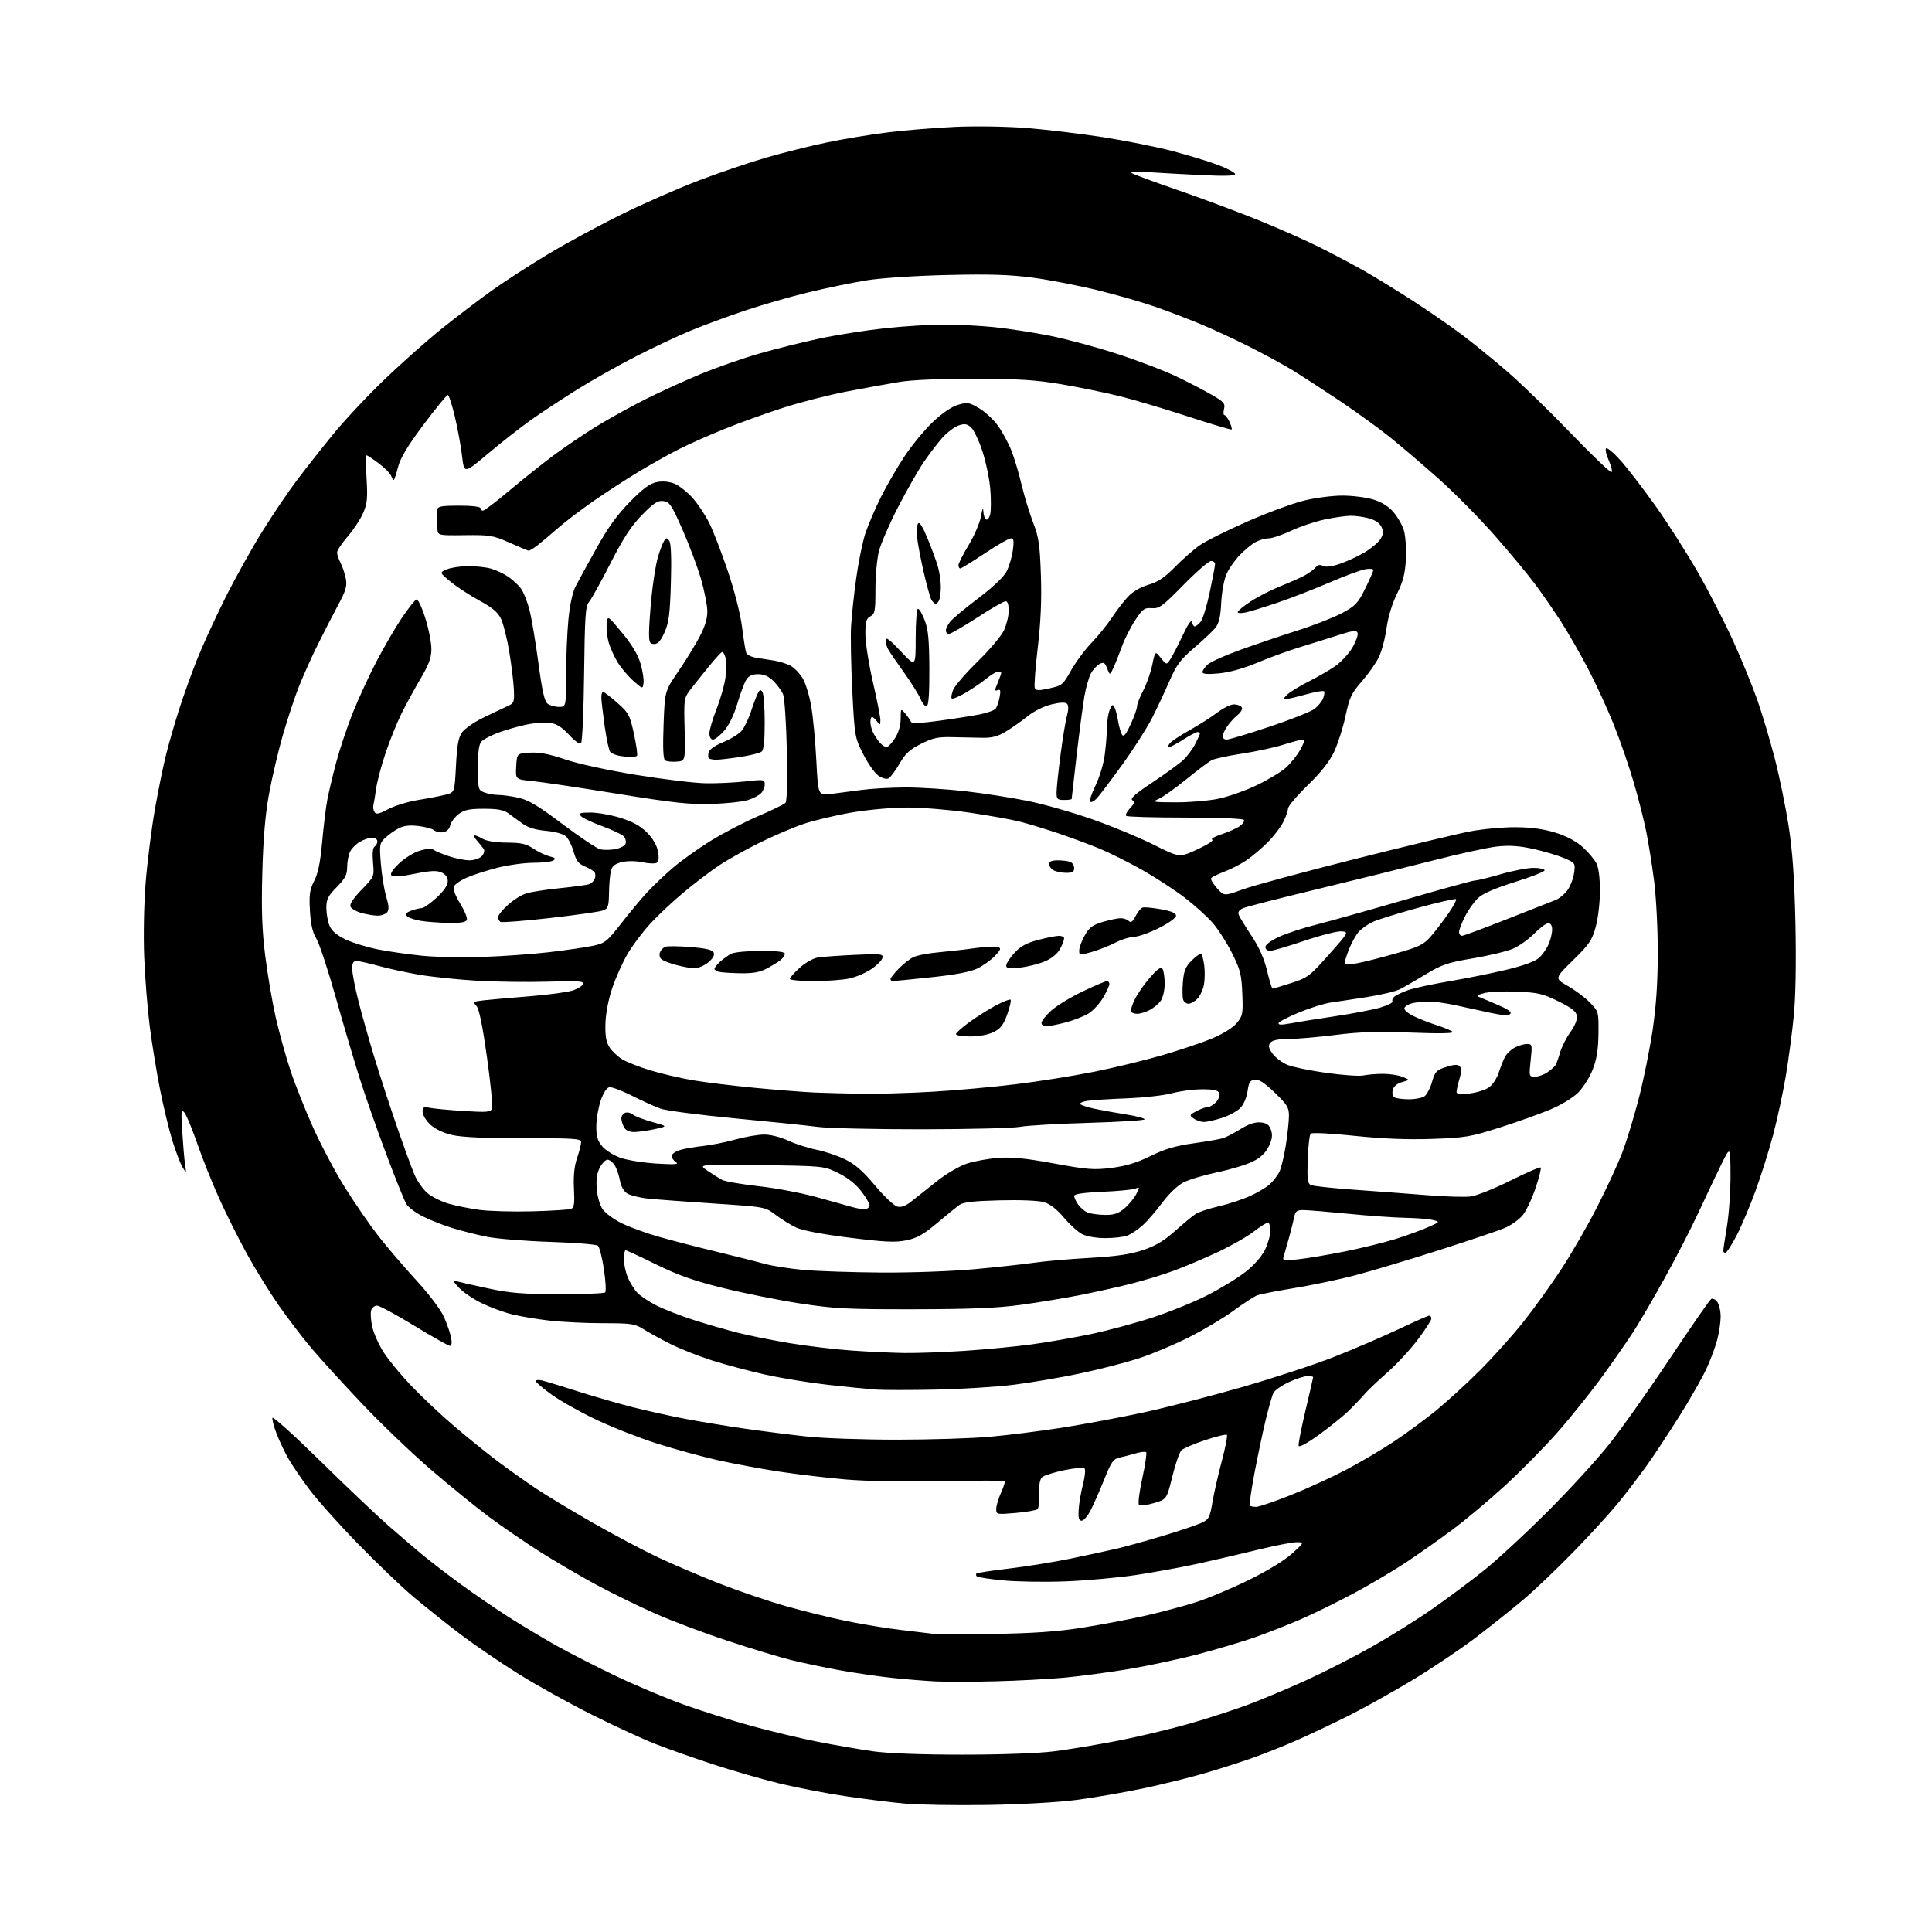<?xml version="1.0" encoding="UTF-8" standalone="no"?>
<svg 
  version="1.1" 
  xmlns="http://www.w3.org/2000/svg" 
  xmlns:xlink="http://www.w3.org/1999/xlink" 
  xmlns:svg="http://www.w3.org/2000/svg"
  xmlns:rdf="http://www.w3.org/1999/02/22-rdf-syntax-ns#"
  xmlns:cc="http://creativecommons.org/ns#"
  xmlns:dc="http://purl.org/dc/elements/1.1/"
  viewBox="0 0 768 768"
  width="768"
  height="768"
>
<style>svg {background-color: white; }</style>"
<path stroke="none" fill="black" fill-rule="evenodd" d="M392.50,717.50C379.85,717.70 365.00,717.45 359.50,716.94C354.00,716.44 343.37,715.11 335.88,713.99C328.39,712.87 316.69,710.60 309.88,708.96C303.07,707.31 291.20,703.89 283.50,701.36C275.80,698.84 265.45,695.18 260.50,693.25C255.55,691.31 244.32,686.14 235.54,681.75C226.77,677.37 213.72,670.14 206.54,665.68C199.37,661.23 188.78,654.01 183.00,649.63C177.22,645.25 168.68,638.43 164.00,634.47C159.32,630.51 149.43,621.01 142.00,613.37C134.57,605.72 125.99,596.10 122.91,591.98C119.84,587.87 116.16,582.48 114.73,580.00C113.30,577.52 111.19,573.08 110.03,570.12C108.87,567.15 108.10,564.23 108.32,563.62C108.54,563.00 117.22,570.84 127.61,581.04C138.00,591.23 150.10,602.72 154.50,606.56C158.90,610.40 164.97,615.60 168.00,618.11C171.03,620.62 177.78,625.81 183.00,629.64C188.22,633.46 196.78,639.33 202.00,642.67C207.22,646.00 215.71,651.10 220.85,653.99C226.00,656.88 236.57,662.29 244.35,666.02C252.13,669.74 264.32,674.90 271.44,677.47C278.56,680.04 290.74,683.90 298.50,686.03C306.27,688.17 318.22,691.02 325.06,692.37C331.90,693.71 341.77,695.42 347.00,696.16C352.96,697.00 366.19,697.50 382.50,697.50C398.02,697.50 412.73,696.97 419.00,696.18C424.77,695.46 436.25,693.55 444.50,691.94C452.75,690.33 465.57,687.27 473.00,685.13C480.43,683.00 490.97,679.57 496.44,677.51C501.91,675.45 512.17,671.14 519.24,667.93C526.32,664.71 538.04,658.73 545.30,654.63C552.56,650.53 563.45,643.72 569.50,639.49C575.55,635.26 584.77,628.37 590.00,624.17C595.23,619.97 606.49,609.55 615.04,601.01C623.58,592.48 634.53,580.55 639.37,574.50C644.22,568.45 655.14,553.05 663.65,540.27C672.16,527.49 679.62,516.74 680.22,516.37C680.81,516.00 681.91,516.52 682.65,517.54C683.39,518.55 683.99,521.21 683.99,523.44C683.98,525.67 683.35,529.87 682.57,532.77C681.80,535.67 679.83,540.90 678.20,544.39C676.56,547.89 671.84,556.15 667.70,562.75C663.56,569.35 657.81,578.07 654.93,582.13C652.04,586.18 646.96,592.88 643.62,597.00C640.29,601.12 632.15,610.06 625.53,616.84C618.91,623.63 609.90,632.22 605.50,635.92C601.10,639.63 592.65,646.36 586.73,650.88C580.81,655.41 569.56,662.98 561.73,667.71C553.90,672.44 542.33,678.90 536.00,682.07C529.67,685.24 520.38,689.64 515.35,691.85C510.31,694.06 502.34,697.24 497.62,698.90C492.90,700.57 484.28,703.32 478.47,705.01C472.65,706.70 461.73,709.38 454.20,710.97C446.66,712.55 434.88,714.59 428.00,715.49C420.71,716.45 405.91,717.29 392.50,717.50zM395.50,668.35C386.70,668.57 376.12,668.58 372.00,668.39C367.88,668.19 360.00,667.55 354.50,666.97C349.00,666.38 339.55,665.00 333.50,663.89C327.45,662.78 318.90,660.98 314.50,659.90C310.10,658.81 298.85,655.41 289.50,652.33C280.15,649.26 267.10,644.36 260.50,641.44C253.90,638.52 243.32,633.34 237.00,629.94C230.68,626.53 220.68,620.69 214.79,616.95C208.90,613.21 199.84,607.01 194.67,603.18C189.49,599.34 179.01,590.84 171.38,584.28C163.75,577.73 151.36,565.87 143.85,557.93C136.35,550.00 127.32,540.09 123.80,535.93C120.28,531.77 114.43,524.10 110.80,518.90C107.18,513.70 101.49,504.50 98.17,498.47C94.85,492.44 89.87,482.48 87.10,476.34C84.34,470.20 80.43,460.43 78.43,454.63C76.43,448.84 74.13,443.29 73.33,442.30C72.03,440.70 71.93,441.57 72.46,450.00C72.79,455.23 73.29,461.07 73.58,463.00C74.10,466.50 74.10,466.50 72.56,464.00C71.72,462.62 69.91,457.90 68.55,453.50C67.19,449.10 64.96,439.88 63.60,433.00C62.24,426.12 60.41,414.88 59.52,408.00C58.64,401.12 57.65,388.75 57.32,380.50C56.97,371.78 57.22,359.27 57.92,350.62C58.58,342.44 60.23,329.41 61.59,321.67C62.95,313.92 64.99,303.97 66.12,299.54C67.25,295.12 69.53,287.23 71.20,282.00C72.87,276.77 76.01,268.00 78.19,262.50C80.36,257.00 85.40,245.97 89.39,238.00C93.38,230.03 100.04,218.04 104.20,211.36C108.35,204.68 114.59,195.45 118.06,190.86C121.53,186.26 128.05,177.99 132.56,172.47C137.07,166.95 146.32,157.10 153.13,150.57C159.93,144.05 170.22,134.94 176.00,130.33C181.78,125.72 190.55,119.05 195.50,115.50C200.45,111.96 210.57,105.41 218.00,100.95C225.43,96.50 238.70,89.32 247.50,85.01C256.30,80.69 270.02,74.69 278.00,71.66C285.98,68.63 297.95,64.57 304.62,62.64C311.28,60.71 322.08,58.01 328.62,56.64C335.15,55.27 346.12,53.46 353.00,52.61C359.88,51.76 372.02,50.77 380.00,50.42C388.25,50.06 400.54,50.28 408.50,50.92C416.20,51.54 429.70,53.17 438.50,54.53C447.30,55.90 459.68,58.37 466.00,60.03C472.32,61.68 480.54,64.19 484.25,65.61C487.96,67.02 491.00,68.64 491.00,69.22C491.00,69.92 486.70,70.05 477.75,69.61C470.46,69.26 460.90,68.73 456.50,68.44C451.27,68.10 449.02,68.25 450.00,68.87C450.82,69.39 458.93,72.37 468.00,75.50C477.07,78.62 491.25,83.90 499.50,87.22C507.75,90.55 519.00,95.52 524.50,98.26C530.00,101.01 538.10,105.30 542.50,107.81C546.90,110.32 555.61,115.68 561.86,119.72C568.11,123.77 576.89,129.84 581.36,133.22C585.84,136.59 593.93,143.18 599.35,147.87C604.76,152.55 616.12,163.57 624.58,172.37C633.04,181.17 640.27,188.06 640.64,187.69C641.01,187.32 640.50,185.21 639.50,183.00C638.50,180.79 638.03,178.65 638.45,178.24C638.87,177.83 641.43,179.96 644.14,182.98C646.85,185.99 653.08,194.09 658.00,200.98C662.91,207.86 670.54,219.80 674.94,227.50C679.34,235.20 685.66,247.51 688.99,254.86C692.32,262.21 696.65,272.78 698.60,278.36C700.55,283.94 703.67,294.41 705.53,301.63C707.39,308.85 709.88,321.00 711.05,328.63C712.59,338.65 713.33,349.30 713.72,367.02C714.05,382.28 713.81,396.07 713.09,403.52C712.46,410.11 711.03,420.90 709.93,427.50C708.82,434.10 706.57,444.63 704.91,450.90C703.25,457.17 700.07,467.30 697.84,473.40C695.61,479.51 692.20,487.54 690.27,491.25C688.33,494.96 686.36,498.00 685.88,498.00C685.39,498.00 685.00,497.66 685.00,497.25C685.01,496.84 685.67,492.45 686.49,487.50C687.30,482.55 687.94,473.32 687.91,467.00C687.85,455.50 687.85,455.50 684.18,463.01C682.15,467.14 678.10,475.69 675.16,482.01C672.23,488.33 666.20,500.02 661.78,508.00C657.36,515.98 651.79,525.53 649.40,529.23C647.01,532.94 641.38,541.04 636.89,547.23C632.39,553.43 624.39,563.41 619.11,569.40C613.82,575.40 604.33,585.03 598.00,590.80C591.67,596.57 582.45,604.30 577.50,607.98C572.55,611.66 564.45,617.38 559.50,620.69C554.55,624.01 545.10,629.62 538.50,633.17C531.90,636.71 522.23,641.46 517.00,643.72C511.77,645.98 503.58,649.20 498.79,650.87C494.01,652.54 484.09,655.51 476.75,657.45C469.42,659.40 456.91,662.09 448.96,663.43C441.01,664.77 429.32,666.33 423.00,666.91C416.68,667.48 404.30,668.13 395.50,668.35zM395.00,649.50C410.40,649.27 420.24,648.59 429.68,647.11C436.93,645.98 448.18,643.86 454.68,642.40C461.18,640.95 470.55,638.46 475.50,636.87C480.45,635.27 490.00,631.25 496.71,627.93C504.02,624.32 510.85,620.12 513.71,617.49C518.50,613.08 518.50,613.08 515.47,613.04C513.81,613.02 506.84,614.38 499.97,616.06C493.11,617.74 482.32,620.25 476.00,621.63C469.68,623.01 458.65,625.02 451.50,626.10C444.35,627.17 431.75,628.30 423.50,628.62C415.25,628.93 404.10,628.75 398.72,628.22C393.34,627.70 388.65,626.98 388.30,626.63C387.95,626.29 387.90,625.77 388.18,625.49C388.46,625.21 394.27,624.32 401.09,623.52C407.92,622.72 418.90,620.95 425.50,619.59C432.10,618.23 440.43,616.43 444.02,615.59C447.60,614.75 455.93,612.44 462.52,610.45C469.11,608.45 475.92,606.16 477.66,605.34C480.52,604.00 480.93,603.23 481.96,597.18C482.58,593.51 484.27,586.10 485.70,580.73C487.13,575.36 488.03,570.70 487.71,570.38C487.39,570.06 483.49,571.00 479.05,572.48C474.60,573.96 470.36,575.79 469.61,576.53C468.86,577.28 467.24,581.96 466.01,586.94C463.78,595.99 463.78,595.99 458.69,597.50C455.90,598.33 453.23,598.63 452.77,598.17C452.31,597.71 452.90,592.96 454.08,587.61C455.25,582.26 455.95,577.61 455.61,577.28C455.28,576.95 453.32,577.18 451.25,577.79C449.19,578.40 446.31,579.15 444.85,579.45C442.62,579.90 441.69,581.25 439.09,587.75C437.38,592.01 434.97,597.52 433.74,600.00C432.51,602.48 430.82,604.50 430.00,604.50C428.85,604.50 428.57,603.46 428.79,600.00C428.95,597.52 429.72,593.03 430.51,590.02C431.29,587.00 431.57,584.17 431.12,583.72C430.67,583.27 427.04,583.59 423.04,584.42C419.05,585.26 415.13,586.47 414.34,587.13C413.37,587.94 412.98,590.03 413.13,593.69C413.25,596.64 412.93,599.44 412.42,599.90C411.92,600.37 408.01,601.05 403.75,601.42C396.14,602.07 396.00,602.04 396.02,599.79C396.03,598.53 396.90,595.62 397.94,593.33C398.98,591.04 399.64,588.97 399.40,588.74C399.17,588.50 387.84,588.53 374.23,588.79C359.32,589.08 344.11,588.80 335.99,588.09C328.57,587.45 316.72,586.04 309.66,584.97C302.59,583.89 291.63,581.85 285.31,580.44C278.98,579.02 268.11,576.04 261.15,573.83C254.19,571.61 243.40,567.38 237.17,564.43C230.94,561.48 222.96,557.00 219.42,554.48C215.89,551.96 213.00,549.51 213.00,549.04C213.00,548.57 214.01,548.42 215.25,548.70C216.49,548.98 222.90,550.93 229.50,553.03C236.10,555.13 246.06,558.00 251.62,559.41C257.19,560.82 266.42,562.87 272.12,563.96C277.83,565.06 288.57,566.83 296.00,567.90C303.43,568.97 314.68,570.40 321.00,571.07C327.32,571.75 343.30,572.30 356.50,572.30C369.70,572.30 386.39,571.78 393.59,571.13C400.79,570.49 413.64,568.87 422.14,567.54C430.64,566.21 445.09,563.51 454.25,561.54C463.41,559.57 481.14,555.02 493.65,551.43C506.15,547.83 522.71,542.40 530.44,539.34C538.17,536.29 549.63,531.36 555.90,528.40C562.16,525.43 567.68,523.00 568.15,523.00C568.62,523.00 569.00,523.52 569.00,524.16C569.00,524.80 566.56,528.57 563.57,532.54C560.58,536.50 555.13,542.39 551.45,545.62C547.76,548.86 543.79,552.62 542.62,553.99C541.46,555.36 538.68,558.29 536.46,560.49C534.23,562.70 528.83,567.08 524.46,570.24C519.53,573.80 516.39,575.49 516.22,574.70C516.06,573.99 517.30,567.67 518.97,560.64C520.63,553.62 522.00,547.68 522.00,547.44C522.00,547.20 520.99,547.00 519.75,547.01C518.51,547.02 515.17,548.10 512.33,549.43C509.49,550.75 506.74,552.66 506.22,553.67C505.70,554.68 504.31,559.55 503.12,564.50C501.93,569.45 499.91,579.01 498.64,585.75C497.37,592.48 496.55,598.22 496.83,598.50C497.11,598.77 498.23,599.00 499.32,599.00C500.41,599.00 506.52,596.93 512.90,594.40C519.28,591.88 529.22,587.33 535.00,584.30C540.77,581.27 549.50,576.12 554.39,572.85C559.27,569.58 566.69,564.11 570.87,560.70C575.05,557.29 582.77,550.23 588.03,545.00C593.30,539.77 601.18,531.00 605.55,525.49C609.92,519.99 616.82,510.38 620.88,504.14C624.94,497.91 631.27,486.88 634.96,479.65C638.65,472.41 643.07,462.84 644.79,458.38C646.52,453.91 649.50,444.17 651.42,436.72C653.35,429.27 655.84,416.95 656.96,409.34C658.38,399.67 658.99,390.36 658.99,378.44C659.00,369.01 658.33,356.25 657.50,349.94C656.68,343.65 655.28,334.90 654.39,330.50C653.51,326.10 651.28,317.32 649.43,311.00C647.59,304.68 644.01,294.32 641.48,288.00C638.95,281.68 634.28,271.55 631.10,265.50C627.92,259.45 623.13,251.12 620.46,247.00C617.79,242.88 613.29,236.35 610.44,232.50C607.60,228.65 600.32,219.87 594.27,212.98C588.22,206.09 578.15,195.90 571.89,190.33C565.62,184.75 556.90,177.30 552.50,173.77C548.10,170.24 539.10,163.73 532.50,159.30C525.90,154.88 517.45,149.40 513.73,147.12C510.00,144.85 502.13,140.58 496.23,137.62C490.33,134.66 481.68,130.66 477.00,128.73C472.32,126.80 464.45,123.79 459.50,122.04C454.55,120.30 444.20,117.31 436.50,115.41C428.80,113.52 417.10,111.25 410.50,110.38C401.31,109.16 393.35,108.92 376.50,109.32C363.86,109.62 350.24,110.52 344.50,111.44C339.00,112.33 328.66,114.45 321.53,116.17C314.39,117.89 302.92,121.19 296.03,123.50C289.14,125.82 279.45,129.40 274.50,131.45C269.55,133.51 259.88,138.05 253.00,141.56C246.12,145.06 235.46,151.07 229.30,154.93C223.15,158.78 214.82,164.27 210.80,167.13C206.79,170.00 199.22,175.94 194.00,180.33C184.50,188.32 184.50,188.32 183.70,181.41C183.26,177.61 181.97,170.56 180.84,165.75C179.70,160.94 178.43,157.00 178.01,157.00C177.59,157.00 173.27,162.29 168.41,168.75C162.21,177.01 159.21,181.96 158.31,185.40C157.61,188.09 156.84,190.49 156.61,190.72C156.37,190.96 155.91,190.33 155.57,189.33C155.23,188.32 153.01,186.04 150.63,184.25C148.25,182.46 146.05,181.00 145.73,181.00C145.42,181.00 145.41,185.19 145.72,190.30C146.19,198.18 145.97,200.28 144.30,204.05C143.22,206.50 140.46,210.66 138.17,213.31C135.87,215.96 134.00,218.79 134.00,219.61C134.00,220.43 134.64,222.33 135.41,223.83C136.19,225.34 137.12,228.14 137.48,230.07C138.02,232.95 137.48,234.81 134.40,240.53C132.34,244.37 128.69,251.46 126.30,256.29C123.90,261.13 120.57,268.56 118.88,272.79C117.19,277.03 114.29,285.80 112.42,292.28C110.56,298.76 108.07,309.34 106.91,315.78C105.43,323.94 104.63,333.44 104.27,347.04C103.88,361.94 104.15,369.77 105.44,380.04C106.37,387.44 108.25,398.45 109.62,404.50C111.00,410.55 113.64,420.07 115.50,425.65C117.36,431.24 121.45,441.52 124.60,448.50C127.74,455.47 133.46,466.21 137.30,472.34C141.14,478.48 147.11,487.10 150.55,491.50C154.00,495.90 160.74,503.77 165.54,509.00C170.59,514.51 175.19,520.60 176.48,523.50C177.70,526.25 178.98,529.96 179.32,531.75C179.72,533.79 179.55,535.00 178.87,535.00C178.28,535.00 171.90,531.40 164.69,527.00C157.49,522.60 150.81,519.00 149.86,519.00C148.91,519.00 147.87,519.85 147.54,520.88C147.21,521.92 147.41,524.88 147.99,527.47C148.57,530.05 150.59,534.58 152.48,537.53C154.37,540.49 159.19,546.36 163.21,550.60C167.22,554.83 174.78,561.96 180.00,566.45C185.22,570.93 193.10,577.31 197.50,580.63C201.90,583.94 208.88,588.91 213.00,591.66C217.12,594.41 227.36,600.59 235.75,605.38C244.14,610.18 255.84,616.37 261.75,619.15C267.66,621.93 278.57,626.58 286.00,629.49C293.43,632.40 305.21,636.41 312.20,638.40C319.18,640.40 330.21,643.11 336.70,644.43C343.19,645.74 352.77,647.31 358.00,647.91C363.23,648.51 368.85,649.19 370.50,649.41C372.15,649.64 383.18,649.68 395.00,649.50zM372.00,552.39C361.82,552.61 351.02,552.60 348.00,552.38C344.98,552.16 336.48,551.31 329.13,550.49C321.78,549.67 310.53,547.84 304.13,546.41C297.73,544.98 288.23,542.45 283.00,540.78C277.77,539.12 270.37,536.19 266.55,534.27C262.73,532.35 257.90,529.70 255.82,528.39C252.37,526.21 250.97,526.00 239.77,525.99C233.02,525.99 223.45,525.53 218.50,524.97C213.55,524.41 206.80,523.28 203.50,522.46C200.20,521.64 194.80,519.65 191.49,518.04C188.19,516.43 184.14,513.68 182.49,511.94C180.04,509.34 179.86,508.86 181.50,509.32C182.60,509.63 188.22,510.91 194.00,512.15C202.61,514.01 207.68,514.43 222.16,514.46C231.87,514.48 240.16,514.16 240.57,513.75C240.99,513.35 240.76,509.20 240.06,504.55C239.37,499.89 238.29,495.67 237.65,495.17C237.02,494.66 228.40,493.99 218.50,493.66C208.60,493.34 197.27,492.41 193.33,491.60C189.39,490.79 183.24,489.23 179.66,488.12C176.09,487.02 170.88,484.96 168.10,483.55C165.31,482.14 162.39,479.98 161.61,478.74C160.82,477.51 157.23,468.62 153.62,459.00C150.01,449.38 145.27,435.88 143.09,429.00C140.90,422.12 136.57,407.50 133.48,396.50C130.38,385.50 126.90,374.97 125.75,373.10C124.26,370.68 123.52,367.49 123.21,362.04C122.84,355.61 123.11,353.70 124.91,350.17C126.44,347.17 127.35,342.71 128.06,334.73C128.61,328.55 129.53,321.02 130.10,318.00C130.67,314.98 132.27,308.25 133.65,303.06C135.03,297.88 137.96,289.10 140.16,283.56C142.36,278.03 146.62,268.77 149.62,263.00C152.63,257.23 157.20,249.37 159.79,245.55C162.38,241.73 164.98,238.46 165.57,238.28C166.15,238.10 167.73,241.45 169.07,245.71C170.41,249.98 171.49,255.50 171.49,257.99C171.47,261.50 170.51,264.13 167.13,269.86C164.74,273.91 161.31,280.21 159.50,283.86C157.70,287.51 154.87,294.56 153.21,299.52C151.55,304.48 149.89,310.78 149.51,313.52C149.14,316.26 148.65,319.18 148.44,320.00C148.22,320.82 148.41,322.09 148.87,322.81C149.51,323.83 150.67,323.59 154.31,321.65C156.86,320.30 162.21,318.66 166.22,318.01C170.22,317.37 175.12,316.42 177.11,315.92C180.71,315.00 180.71,315.00 181.26,304.37C181.68,296.14 182.22,293.16 183.69,291.12C184.74,289.68 188.33,287.15 191.68,285.50C195.03,283.85 199.28,281.82 201.13,281.00C204.41,279.54 204.49,279.35 204.27,274.07C204.14,271.09 203.31,264.34 202.44,259.07C201.56,253.81 200.09,247.93 199.17,246.00C197.93,243.40 195.73,241.54 190.61,238.76C186.82,236.70 181.68,233.34 179.19,231.30C174.66,227.58 174.66,227.58 177.58,226.34C179.19,225.65 182.97,225.07 186.00,225.05C189.03,225.03 193.13,225.46 195.12,226.02C197.11,226.57 200.22,228.03 202.03,229.26C203.84,230.49 206.13,232.62 207.13,234.00C208.13,235.38 209.64,239.20 210.49,242.50C211.33,245.80 212.92,255.25 214.02,263.50C215.52,274.74 216.44,278.81 217.70,279.75C218.63,280.44 220.65,281.00 222.19,281.00C225.00,281.00 225.00,281.00 225.03,268.25C225.04,261.24 225.46,251.31 225.96,246.18C226.50,240.56 227.61,235.41 228.76,233.18C229.81,231.16 233.55,224.32 237.07,218.00C241.73,209.63 245.38,204.57 250.49,199.40C255.80,194.02 258.39,192.14 261.20,191.62C263.56,191.18 266.09,191.43 268.20,192.31C270.01,193.07 273.17,195.55 275.22,197.82C277.27,200.09 280.25,204.54 281.85,207.72C283.46,210.90 286.81,219.57 289.32,227.00C292.00,234.96 294.32,244.10 294.98,249.27C295.58,254.10 296.33,258.70 296.64,259.50C296.94,260.29 298.72,261.18 300.60,261.47C302.47,261.76 305.67,262.26 307.72,262.59C309.76,262.91 312.64,263.80 314.12,264.56C315.60,265.33 317.79,267.54 318.98,269.47C320.18,271.41 321.76,276.49 322.48,280.75C323.21,285.01 324.12,294.74 324.51,302.37C325.22,316.25 325.22,316.25 330.36,315.60C333.19,315.25 338.65,314.53 342.50,314.01C346.35,313.49 354.23,313.05 360.00,313.03C365.77,313.02 376.57,313.70 384.00,314.56C391.43,315.41 402.68,317.18 409.00,318.48C415.32,319.79 426.80,323.07 434.50,325.79C442.20,328.50 453.08,333.02 458.68,335.83C468.85,340.94 468.85,340.94 476.07,337.60C480.03,335.76 482.66,334.05 481.89,333.80C481.13,333.54 482.77,332.58 485.55,331.65C488.32,330.73 491.59,329.28 492.81,328.42C494.03,327.56 494.77,326.44 494.46,325.93C494.13,325.40 484.10,325.00 471.11,325.00C458.58,325.00 448.03,324.70 447.66,324.32C447.29,323.95 447.99,322.58 449.21,321.27C450.99,319.38 451.17,318.72 450.10,318.06C449.14,317.47 451.45,315.44 458.13,311.01C463.28,307.59 468.78,303.60 470.34,302.14C471.90,300.69 474.04,297.83 475.09,295.79C476.14,293.75 477.00,291.84 477.00,291.54C477.00,291.24 476.57,291.00 476.03,291.00C475.50,291.00 472.94,292.35 470.34,294.00C467.74,295.65 465.19,297.00 464.68,297.00C464.17,297.00 464.33,296.31 465.03,295.46C465.73,294.62 469.27,292.27 472.90,290.25C476.53,288.23 481.45,285.09 483.83,283.29C486.21,281.48 489.22,280.00 490.52,280.00C491.82,280.00 493.21,280.52 493.60,281.16C494.01,281.83 493.28,283.16 491.91,284.27C490.58,285.34 488.72,287.41 487.76,288.86C486.80,290.31 486.01,292.06 486.01,292.75C486.00,293.44 486.74,294.00 487.65,294.00C488.55,294.00 496.21,291.70 504.66,288.88C513.11,286.07 521.18,282.86 522.60,281.75C524.01,280.63 525.53,278.77 525.97,277.61C526.41,276.45 526.59,275.19 526.37,274.82C526.15,274.44 522.83,275.01 519.00,276.07C515.16,277.13 511.46,277.99 510.76,277.97C510.07,277.95 510.62,277.00 512.00,275.86C513.37,274.71 517.20,272.42 520.50,270.76C523.80,269.09 528.40,266.43 530.73,264.84C533.05,263.24 536.13,259.92 537.58,257.46C539.02,254.99 539.96,252.35 539.67,251.58C539.23,250.44 537.82,250.61 531.82,252.54C527.79,253.83 520.90,255.99 516.50,257.33C512.10,258.68 504.58,261.42 499.80,263.43C494.31,265.72 488.68,267.29 484.55,267.68C480.06,268.10 478.00,267.94 478.00,267.18C478.00,266.58 478.92,265.22 480.04,264.18C481.16,263.13 487.13,260.46 493.29,258.24C499.46,256.02 509.68,252.56 516.00,250.56C522.33,248.55 530.19,245.47 533.48,243.71C538.83,240.84 539.81,239.81 542.67,234.00C544.43,230.43 545.90,227.10 545.93,226.62C545.97,226.13 544.54,225.98 542.75,226.27C540.96,226.57 534.55,228.94 528.50,231.55C522.45,234.16 513.23,237.74 508.00,239.51C502.77,241.29 497.04,243.06 495.25,243.45C493.46,243.84 492.00,243.78 492.00,243.31C492.00,242.85 494.36,240.92 497.25,239.03C500.13,237.14 505.42,234.43 509.00,233.01C512.57,231.59 516.88,229.69 518.57,228.78C520.26,227.87 522.22,226.44 522.93,225.59C523.81,224.52 524.73,224.32 525.89,224.94C526.99,225.53 529.29,225.26 532.55,224.15C535.29,223.23 539.66,221.22 542.27,219.69C544.88,218.16 547.75,215.78 548.65,214.41C549.94,212.45 550.05,211.41 549.19,209.52C548.50,208.00 546.71,206.74 544.30,206.07C542.21,205.49 538.92,205.02 537.00,205.02C535.08,205.03 530.39,205.69 526.59,206.50C522.79,207.30 516.77,209.32 513.23,210.98C509.68,212.64 505.68,214.00 504.34,214.00C503.00,214.00 500.69,214.64 499.20,215.42C497.72,216.20 494.83,218.56 492.80,220.67C490.76,222.78 488.35,226.29 487.44,228.47C486.53,230.65 485.63,235.73 485.44,239.76C485.19,245.01 484.56,247.75 483.20,249.47C482.17,250.79 478.37,254.38 474.77,257.45C469.24,262.18 467.70,264.24 464.86,270.76C463.01,275.00 459.90,281.63 457.94,285.49C455.98,289.34 450.65,297.68 446.09,304.00C441.53,310.32 436.96,316.37 435.93,317.44C434.90,318.51 433.74,319.08 433.36,318.70C432.98,318.32 433.91,315.47 435.43,312.37C436.95,309.28 438.59,303.99 439.07,300.62C439.56,297.25 439.97,292.39 439.98,289.82C439.99,287.24 440.48,283.86 441.07,282.32C441.91,280.10 442.31,279.82 442.96,281.00C443.41,281.82 444.07,284.31 444.44,286.52C444.80,288.73 445.50,291.19 445.99,291.99C446.67,293.08 447.52,292.09 449.43,287.97C450.83,284.96 451.98,281.74 451.99,280.80C452.00,279.87 453.10,277.05 454.43,274.53C455.77,272.01 457.39,267.42 458.03,264.33C459.20,258.72 459.20,258.72 461.45,261.55C463.71,264.37 463.71,264.37 465.30,261.94C466.17,260.60 468.36,256.35 470.17,252.50C472.17,248.23 473.59,246.18 473.80,247.25C473.99,248.21 474.49,249.00 474.92,249.00C475.34,249.00 476.38,248.21 477.22,247.25C478.07,246.29 479.71,240.98 480.88,235.47C482.05,229.95 483.00,224.88 483.00,224.22C483.00,223.55 482.28,223.00 481.40,223.00C480.52,223.00 475.60,227.28 470.46,232.51C462.07,241.05 460.79,242.00 457.86,241.76C454.94,241.53 454.25,242.03 451.28,246.50C449.46,249.25 447.07,253.97 445.97,257.00C444.88,260.02 443.36,263.85 442.59,265.50C441.21,268.50 441.21,268.50 440.11,265.71C439.17,263.32 438.73,263.07 437.02,263.99C435.92,264.58 434.38,266.30 433.59,267.82C432.81,269.34 431.69,273.27 431.11,276.54C430.53,279.82 429.14,290.30 428.02,299.84C426.91,309.37 426.00,317.36 426.00,317.59C426.00,317.81 424.65,318.00 423.00,318.00C420.34,318.00 420.00,317.66 420.00,315.05C420.00,313.43 420.69,306.79 421.54,300.30C422.38,293.81 423.54,286.76 424.11,284.62C424.80,282.06 424.81,280.41 424.15,279.75C423.50,279.10 421.41,279.18 418.00,280.00C415.08,280.70 411.04,282.69 408.67,284.58C406.38,286.42 402.53,289.15 400.11,290.64C396.77,292.71 394.51,293.33 390.61,293.28C387.80,293.24 382.41,293.13 378.64,293.03C372.90,292.88 370.87,293.31 366.14,295.68C361.62,297.94 359.90,299.53 357.50,303.70C355.85,306.57 353.85,309.17 353.05,309.50C352.25,309.83 350.45,309.27 349.05,308.26C347.65,307.25 344.98,303.41 343.12,299.73C339.80,293.16 339.72,292.71 338.81,274.77C338.30,264.72 338.08,253.12 338.31,249.00C338.54,244.88 339.47,236.17 340.39,229.65C341.30,223.13 342.96,215.08 344.08,211.77C345.20,208.45 347.93,202.08 350.16,197.62C352.39,193.15 356.60,185.90 359.50,181.50C362.41,177.10 367.46,170.95 370.73,167.84C374.43,164.31 378.20,161.72 380.76,160.95C384.53,159.82 385.20,159.93 389.19,162.26C391.57,163.66 394.96,166.81 396.72,169.25C398.47,171.70 400.86,176.12 402.03,179.07C403.19,182.01 405.02,188.13 406.09,192.66C407.17,197.19 409.23,203.96 410.67,207.70C412.92,213.54 413.36,216.49 413.77,228.67C414.10,238.52 413.72,247.27 412.52,257.44C411.58,265.47 411.04,272.67 411.33,273.43C411.77,274.58 412.78,274.61 417.15,273.64C422.19,272.52 422.59,272.19 425.78,266.48C427.62,263.19 431.28,258.25 433.92,255.50C436.56,252.75 440.20,248.25 442.01,245.50C443.81,242.75 446.68,239.02 448.38,237.21C450.30,235.16 453.38,233.36 456.53,232.45C460.34,231.34 462.94,229.60 467.05,225.40C470.05,222.34 474.49,218.44 476.93,216.74C479.36,215.05 487.91,210.79 495.93,207.27C503.94,203.76 514.10,200.02 518.50,198.95C522.90,197.89 529.68,197.01 533.57,197.01C537.46,197.00 542.93,197.68 545.72,198.51C549.10,199.51 551.84,201.19 553.86,203.49C555.54,205.40 557.43,208.71 558.07,210.84C558.71,212.98 559.06,218.08 558.86,222.18C558.56,228.04 557.80,231.03 555.32,236.07C553.37,240.03 551.77,245.30 551.16,249.77C550.61,253.77 549.23,258.95 548.10,261.27C546.97,263.60 543.93,267.91 541.35,270.86C537.21,275.58 536.44,277.22 534.88,284.56C533.90,289.15 531.89,295.51 530.40,298.70C528.54,302.71 525.27,306.86 519.85,312.14C515.53,316.34 512.00,320.52 512.00,321.43C512.00,322.34 511.14,324.77 510.08,326.84C509.03,328.91 506.23,332.54 503.86,334.91C501.49,337.27 497.74,340.44 495.53,341.95C493.31,343.46 489.35,345.50 486.72,346.49C484.09,347.49 481.71,348.66 481.44,349.10C481.17,349.54 482.22,351.33 483.77,353.07C486.60,356.24 486.60,356.24 494.05,353.54C498.15,352.05 518.20,346.62 538.62,341.48C559.03,336.33 579.73,331.36 584.62,330.45C589.50,329.53 597.55,328.80 602.50,328.83C608.72,328.87 613.61,329.54 618.31,331.00C622.75,332.38 626.52,334.38 629.13,336.73C631.33,338.72 633.78,341.60 634.56,343.13C635.47,344.88 636.00,348.94 636.00,354.13C636.00,358.72 635.26,365.05 634.33,368.43C632.87,373.76 631.77,375.38 625.30,381.72C617.93,388.94 617.93,388.94 623.24,391.94C626.16,393.59 630.11,396.55 632.02,398.53C635.47,402.09 635.50,402.20 635.41,410.81C635.34,417.18 634.74,420.99 633.14,425.10C631.95,428.18 629.34,432.32 627.36,434.31C625.26,436.41 620.57,439.25 616.12,441.11C611.93,442.86 602.88,446.08 596.00,448.27C584.46,451.94 582.40,452.28 569.16,452.74C559.37,453.07 549.60,452.68 538.33,451.50C529.06,450.52 521.47,450.15 521.01,450.63C520.55,451.11 520.03,455.73 519.84,460.89C519.57,468.47 519.79,470.43 521.00,471.05C521.83,471.47 529.70,472.33 538.50,472.95C547.30,473.58 560.35,474.55 567.50,475.12C574.65,475.70 582.38,475.91 584.68,475.61C586.98,475.31 594.05,472.48 600.39,469.32C606.73,466.16 612.16,463.82 612.45,464.11C612.74,464.41 611.81,468.12 610.38,472.37C608.95,476.62 606.62,481.48 605.21,483.17C603.79,484.85 600.64,487.08 598.20,488.13C595.77,489.17 583.82,493.20 571.64,497.09C559.46,500.98 544.34,505.49 538.03,507.12C531.72,508.75 521.01,510.98 514.23,512.08C507.45,513.18 500.91,514.47 499.70,514.94C498.49,515.40 494.35,518.10 490.50,520.92C486.65,523.75 478.77,528.46 473.00,531.40C467.23,534.34 458.23,538.15 453.00,539.86C447.77,541.58 437.16,544.32 429.41,545.96C421.66,547.59 409.73,549.63 402.91,550.47C396.08,551.32 382.18,552.18 372.00,552.39zM359.50,537.84C364.45,537.91 375.25,537.52 383.50,536.98C391.75,536.43 403.68,535.29 410.00,534.43C416.32,533.57 426.90,531.74 433.50,530.36C440.10,528.97 451.08,526.03 457.90,523.82C464.73,521.60 474.63,517.59 479.90,514.90C485.18,512.21 492.03,508.02 495.12,505.59C498.56,502.89 501.56,499.47 502.87,496.77C504.04,494.35 505.00,490.94 505.00,489.18C505.00,487.43 504.55,486.00 504.01,486.00C503.46,486.00 500.88,487.65 498.26,489.66C495.64,491.67 489.23,495.31 484.00,497.76C478.77,500.20 470.98,503.51 466.68,505.10C462.38,506.69 454.51,509.09 449.18,510.42C443.86,511.75 434.77,513.76 429.00,514.89C423.23,516.02 412.88,517.72 406.00,518.67C396.56,519.97 386.17,520.41 363.50,520.45C336.87,520.49 331.77,520.24 318.10,518.15C309.63,516.86 295.84,514.10 287.46,512.02C275.77,509.12 269.58,506.94 260.80,502.62C254.51,499.53 249.05,497.00 248.68,497.00C248.31,497.00 248.00,498.59 248.00,500.53C248.00,502.47 248.70,505.73 249.55,507.77C250.40,509.81 252.09,512.54 253.30,513.84C254.51,515.14 257.98,517.45 261.00,518.98C264.02,520.51 270.77,523.13 276.00,524.80C281.23,526.47 289.10,528.74 293.50,529.84C297.90,530.95 307.12,532.79 314.00,533.94C320.88,535.08 331.90,536.40 338.50,536.86C345.10,537.33 354.55,537.77 359.50,537.84zM350.50,505.86C362.35,505.93 378.54,505.34 387.66,504.50C396.55,503.69 407.13,502.53 411.16,501.94C415.20,501.35 425.02,500.49 433.00,500.04C443.69,499.43 449.29,498.62 454.30,496.95C459.31,495.28 462.68,493.28 467.09,489.34C470.39,486.39 474.08,483.34 475.30,482.56C476.51,481.78 480.65,480.41 484.50,479.52C488.35,478.64 493.97,476.78 497.00,475.40C500.02,474.02 503.55,471.90 504.84,470.69C506.13,469.49 507.79,467.36 508.51,465.96C509.24,464.56 510.40,459.84 511.10,455.46C511.79,451.08 512.37,445.76 512.38,443.64C512.39,440.24 511.71,439.12 506.71,434.32C502.63,430.40 500.39,428.95 498.76,429.18C496.93,429.44 496.39,430.31 495.93,433.74C495.62,436.11 494.39,439.02 493.14,440.35C491.91,441.66 488.63,443.46 485.84,444.36C483.05,445.26 479.78,446.00 478.58,446.00C477.37,446.00 475.54,445.38 474.50,444.62C472.72,443.32 472.78,443.16 475.76,441.62C477.49,440.73 479.53,440.00 480.30,440.00C481.06,440.00 482.49,439.12 483.47,438.04C484.44,436.96 484.98,435.38 484.65,434.54C484.21,433.38 482.52,433.00 477.78,433.01C474.33,433.02 469.02,433.72 466.00,434.56C462.98,435.41 454.88,436.32 448.00,436.60C441.12,436.87 434.02,437.32 432.22,437.60C430.42,437.87 429.16,438.45 429.43,438.88C429.69,439.31 432.29,440.16 435.20,440.77C438.12,441.38 443.76,442.40 447.75,443.03C451.74,443.66 455.00,444.53 455.00,444.95C455.00,445.37 444.99,446.00 432.75,446.35C420.51,446.70 408.25,447.41 405.50,447.93C402.75,448.45 385.20,448.89 366.50,448.91C347.80,448.93 329.12,448.49 325.00,447.95C320.88,447.41 306.02,445.88 292.00,444.55C277.98,443.22 264.70,441.48 262.50,440.68C260.30,439.89 255.22,437.58 251.20,435.55C247.19,433.53 243.14,432.01 242.20,432.19C241.18,432.38 239.82,434.49 238.79,437.50C237.86,440.25 237.07,444.83 237.04,447.67C237.01,451.71 237.53,453.47 239.39,455.69C240.70,457.25 243.97,459.30 246.64,460.24C249.31,461.18 255.78,462.22 261.00,462.54C268.17,462.98 270.07,462.85 268.75,462.01C267.79,461.40 267.00,460.28 267.00,459.53C267.00,458.77 268.46,457.71 270.25,457.17C272.04,456.62 276.12,455.91 279.33,455.57C282.53,455.24 288.37,454.07 292.31,452.98C296.24,451.89 301.41,451.00 303.79,451.00C306.27,451.00 310.34,452.03 313.31,453.41C316.17,454.74 321.20,456.36 324.50,457.02C327.80,457.68 332.94,459.40 335.92,460.85C339.91,462.80 343.05,465.53 347.85,471.27C351.43,475.55 355.41,479.32 356.69,479.64C358.35,480.05 360.05,479.40 362.57,477.36C364.52,475.79 369.05,472.20 372.63,469.38C376.21,466.56 381.47,463.49 384.32,462.56C387.17,461.62 392.73,460.60 396.68,460.29C402.14,459.86 407.48,460.39 418.94,462.49C432.36,464.95 434.89,465.14 441.95,464.24C447.64,463.52 452.00,462.18 457.38,459.52C463.03,456.74 467.24,455.49 474.40,454.49C479.64,453.76 484.93,452.84 486.16,452.45C487.39,452.06 490.54,450.42 493.16,448.80C496.44,446.79 498.94,445.97 501.14,446.18C503.61,446.43 504.55,447.13 505.26,449.25C505.94,451.30 505.70,452.94 504.33,455.75C503.06,458.34 501.11,460.19 497.98,461.74C495.50,462.98 489.20,464.88 483.98,465.98C478.77,467.07 472.70,468.89 470.50,470.01C468.12,471.23 464.68,474.51 462.00,478.11C459.52,481.44 455.99,485.51 454.14,487.15C452.29,488.79 449.59,490.60 448.14,491.16C446.69,491.72 442.73,492.18 439.35,492.17C435.75,492.16 431.93,491.50 430.16,490.58C428.50,489.72 425.23,486.76 422.90,484.00C420.15,480.73 417.40,478.60 415.03,477.89C412.87,477.24 405.69,476.94 397.38,477.15C386.96,477.41 382.85,477.88 381.32,479.00C380.19,479.82 376.21,483.07 372.48,486.21C367.15,490.70 364.56,492.16 360.33,493.04C355.91,493.95 351.88,493.77 337.72,492.00C326.98,490.66 319.00,489.15 316.50,487.98C314.30,486.94 310.62,484.67 308.33,482.93C304.16,479.76 304.16,479.76 283.83,478.42C272.65,477.68 260.80,476.80 257.50,476.45C254.20,476.10 250.51,475.18 249.30,474.41C247.96,473.56 246.83,471.54 246.43,469.26C246.07,467.19 245.14,464.49 244.36,463.25C243.59,462.01 242.30,461.00 241.50,461.00C240.70,461.00 239.32,462.42 238.42,464.16C237.27,466.37 236.91,468.95 237.23,472.71C237.49,475.84 238.49,479.21 239.63,480.79C240.71,482.28 244.04,484.72 247.04,486.22C250.05,487.71 256.55,490.10 261.50,491.52C266.45,492.95 276.80,495.63 284.50,497.49C292.20,499.35 300.98,501.56 304.00,502.40C307.02,503.24 314.00,504.33 319.50,504.82C325.00,505.32 338.95,505.78 350.50,505.86zM516.10,500.59C519.62,500.21 527.97,498.80 534.66,497.46C541.34,496.12 550.49,493.87 554.98,492.45C559.47,491.03 565.25,488.93 567.82,487.77C572.50,485.68 572.50,485.68 569.50,484.96C567.85,484.56 562.90,484.17 558.50,484.09C554.10,484.01 543.98,483.29 536.00,482.50C528.02,481.71 520.05,481.05 518.27,481.03C515.54,481.00 514.95,481.42 514.48,483.75C514.17,485.26 513.24,488.98 512.41,492.00C511.58,495.02 510.63,498.35 510.30,499.40C509.73,501.17 510.10,501.25 516.10,500.59zM439.17,482.94C442.81,482.99 444.53,482.42 446.96,480.38C448.67,478.94 450.78,476.40 451.64,474.74C453.12,471.87 453.11,471.75 451.35,472.49C450.33,472.92 444.44,473.49 438.25,473.76C430.71,474.09 427.00,474.63 427.00,475.40C427.00,476.04 427.72,477.59 428.61,478.85C429.49,480.11 431.18,481.53 432.36,482.01C433.54,482.48 436.60,482.90 439.17,482.94zM211.50,481.52C219.20,481.31 226.18,480.88 227.02,480.55C228.24,480.08 228.46,478.49 228.16,472.52C227.90,467.43 228.29,463.58 229.39,460.36C230.28,457.77 231.00,454.92 231.00,454.04C231.00,452.61 228.48,452.44 208.25,452.47C192.92,452.49 183.64,452.07 179.79,451.19C176.19,450.36 172.95,448.82 171.04,447.04C169.37,445.47 168.00,443.20 168.00,441.98C168.00,440.09 168.40,439.85 170.75,440.36C172.26,440.68 178.33,441.25 184.22,441.63C193.65,442.22 195.02,442.10 195.58,440.65C195.93,439.75 195.03,430.60 193.59,420.32C191.83,407.73 190.46,401.06 189.40,399.89C187.93,398.26 188.11,398.12 192.16,397.65C194.55,397.37 202.67,396.66 210.22,396.06C217.77,395.46 225.61,394.41 227.64,393.73C229.68,393.06 231.55,391.88 231.80,391.13C232.17,390.01 229.72,389.85 217.87,390.22C209.97,390.46 197.30,390.30 189.72,389.86C182.14,389.41 171.79,388.34 166.72,387.48C161.65,386.61 154.32,385.03 150.44,383.95C146.55,382.88 142.61,382.00 141.69,382.00C140.47,382.00 140.00,382.86 140.00,385.07C140.00,386.76 141.12,392.56 142.49,397.97C143.86,403.37 146.82,413.80 149.07,421.15C151.32,428.49 155.34,440.80 158.01,448.50C160.68,456.20 163.74,464.55 164.81,467.06C165.89,469.57 168.20,472.83 169.95,474.31C171.70,475.78 175.47,477.66 178.32,478.48C181.17,479.30 186.65,480.41 190.50,480.93C194.35,481.46 203.80,481.72 211.50,481.52zM343.92,480.67C344.70,480.58 345.50,480.02 345.69,479.43C345.89,478.84 344.47,476.28 342.54,473.76C340.22,470.72 337.08,468.20 333.27,466.33C327.50,463.50 327.50,463.50 302.50,463.17C277.50,462.84 277.50,462.84 281.21,465.37C283.26,466.76 285.88,468.40 287.04,469.02C288.20,469.64 294.73,470.77 301.56,471.53C308.38,472.28 318.81,474.26 324.73,475.91C330.65,477.57 337.07,479.36 339.00,479.88C340.93,480.41 343.14,480.76 343.92,480.67zM251.99,450.00C250.13,450.00 248.70,449.30 248.04,448.07C247.47,447.00 247.00,445.41 247.00,444.53C247.00,443.66 247.68,442.68 248.51,442.36C249.34,442.04 250.71,442.34 251.55,443.04C252.38,443.73 255.87,445.07 259.28,446.01C265.50,447.72 265.50,447.72 260.20,448.86C257.29,449.49 253.59,450.00 251.99,450.00zM560.06,436.98C562.57,436.99 565.38,436.44 566.31,435.75C567.24,435.06 568.58,432.48 569.28,430.00C570.44,425.96 571.01,425.36 574.87,424.13C577.96,423.14 579.46,423.06 580.25,423.85C581.03,424.63 581.01,426.03 580.17,428.83C579.53,430.98 579.00,433.31 579.00,434.01C579.00,434.95 580.34,435.12 584.24,434.66C587.12,434.32 590.60,433.20 591.99,432.17C593.37,431.15 595.07,428.55 595.76,426.40C596.46,424.26 597.57,421.45 598.23,420.16C598.89,418.88 600.66,417.19 602.16,416.41C603.67,415.64 605.86,415.00 607.03,415.00C609.06,415.00 609.13,415.32 608.46,421.50C607.78,427.88 607.81,428.00 610.16,428.00C611.48,428.00 613.67,427.24 615.03,426.31C616.39,425.38 617.84,424.14 618.25,423.56C618.66,422.98 619.49,420.71 620.10,418.53C620.70,416.34 622.54,412.68 624.18,410.39C626.01,407.86 627.04,405.31 626.83,403.87C626.58,402.06 624.85,400.69 619.50,398.05C613.33,395.01 611.37,394.55 603.00,394.20C597.77,393.98 591.92,394.24 590.00,394.77C586.95,395.62 586.76,395.85 588.50,396.54C589.60,396.97 592.94,398.39 595.93,399.69C599.62,401.29 601.03,402.37 600.33,403.07C599.63,403.77 597.11,403.62 592.40,402.60C588.61,401.78 582.35,400.41 578.50,399.57C574.65,398.73 569.70,398.07 567.50,398.12C565.30,398.16 562.41,398.50 561.07,398.88C559.74,399.25 558.47,400.08 558.26,400.72C558.04,401.37 559.59,402.76 561.68,403.81C563.78,404.86 567.98,406.52 571.00,407.49C574.02,408.45 576.95,409.67 577.50,410.19C578.13,410.79 572.05,410.90 561.00,410.47C547.63,409.96 540.51,410.18 530.84,411.40C523.87,412.28 515.49,413.00 512.21,413.00C508.19,413.00 505.85,413.48 505.03,414.46C504.05,415.64 504.22,416.51 505.89,418.85C507.04,420.46 509.73,422.48 511.89,423.34C514.04,424.20 521.05,425.63 527.47,426.52C533.88,427.40 540.41,427.85 541.96,427.51C543.52,427.17 546.98,426.88 549.65,426.86C552.32,426.85 555.85,427.38 557.50,428.05C560.50,429.26 560.50,429.26 557.37,430.13C555.39,430.68 554.02,431.82 553.65,433.21C553.33,434.46 553.60,435.76 554.29,436.20C554.95,436.62 557.55,436.98 560.06,436.98zM342.50,434.79C348.55,434.89 361.15,434.53 370.50,433.99C379.85,433.45 394.93,432.09 404.00,430.97C413.07,429.86 427.02,427.63 435.00,426.02C442.98,424.41 455.12,421.47 462.00,419.47C468.88,417.47 477.76,414.49 481.73,412.83C486.11,411.02 490.00,408.60 491.58,406.73C494.02,403.82 494.16,403.09 493.84,395.01C493.54,387.44 493.05,385.48 489.78,378.94C487.74,374.85 484.27,369.42 482.07,366.88C479.87,364.35 474.79,359.77 470.79,356.71C466.78,353.65 459.17,348.71 453.89,345.73C448.60,342.74 440.95,338.93 436.89,337.26C432.82,335.59 425.45,332.86 420.50,331.20C415.55,329.53 408.80,327.48 405.50,326.64C402.20,325.79 393.20,324.18 385.50,323.05C377.80,321.93 366.71,321.01 360.85,321.01C354.75,321.00 345.21,321.85 338.53,322.99C332.12,324.09 323.41,326.17 319.18,327.61C314.96,329.06 307.00,332.48 301.50,335.22C296.00,337.96 288.80,342.02 285.50,344.25C282.20,346.48 276.07,351.15 271.87,354.64C267.68,358.12 261.73,363.68 258.66,367.00C255.59,370.32 251.46,375.79 249.48,379.17C247.50,382.54 244.75,388.69 243.36,392.83C241.82,397.40 240.77,402.95 240.67,406.97C240.54,411.87 240.97,414.30 242.30,416.34C243.30,417.86 245.55,419.98 247.30,421.07C249.06,422.15 254.10,424.14 258.50,425.47C262.90,426.81 270.55,428.59 275.50,429.43C280.45,430.27 291.70,431.64 300.50,432.47C309.30,433.31 319.88,434.13 324.00,434.30C328.12,434.47 336.45,434.69 342.50,434.79zM385.75,412.00C382.59,412.00 380.00,411.59 380.00,411.09C380.00,410.60 382.36,408.47 385.25,406.37C388.14,404.27 392.90,401.26 395.84,399.69C398.77,398.13 401.42,397.09 401.72,397.39C402.03,397.69 401.42,400.32 400.39,403.22C398.90,407.38 397.76,408.87 395.00,410.25C392.89,411.30 389.22,412.00 385.75,412.00zM415.79,408.00C414.81,408.00 414.00,407.38 414.00,406.62C414.00,405.86 415.75,403.65 417.90,401.71C420.04,399.78 425.67,396.35 430.41,394.10C435.16,391.84 439.48,390.00 440.02,390.00C440.56,390.00 441.00,390.52 441.00,391.16C441.00,391.80 439.88,394.24 438.51,396.58C437.14,398.91 434.53,401.75 432.70,402.88C430.88,404.00 426.73,405.62 423.48,406.46C420.24,407.31 416.77,408.00 415.79,408.00zM512.71,406.85C515.34,406.35 523.35,405.07 530.50,404.00C537.65,402.94 545.88,401.35 548.78,400.49C551.68,399.62 553.83,398.53 553.54,398.07C553.26,397.60 553.62,396.73 554.35,396.13C555.08,395.52 557.52,394.38 559.78,393.58C562.03,392.78 569.48,391.18 576.33,390.03C583.18,388.87 593.44,386.80 599.12,385.42C605.76,383.82 610.31,382.13 611.86,380.71C613.18,379.49 614.87,377.05 615.63,375.28C616.38,373.51 617.00,370.92 617.00,369.53C617.00,367.92 616.44,367.00 615.46,367.00C614.61,367.00 612.13,368.83 609.93,371.07C607.74,373.31 603.99,376.00 601.60,377.06C599.21,378.11 592.04,379.86 585.65,380.93C575.46,382.65 573.16,383.42 566.77,387.29C562.77,389.72 558.15,392.39 556.50,393.23C554.85,394.07 549.00,395.47 543.50,396.33C538.00,397.19 531.48,398.18 529.00,398.52C526.52,398.87 520.93,400.61 516.56,402.39C512.20,404.17 508.47,406.10 508.27,406.69C508.02,407.43 509.38,407.48 512.71,406.85zM452.11,403.00C451.01,403.00 449.89,402.62 449.60,402.17C449.32,401.71 450.00,399.48 451.12,397.22C452.24,394.95 454.99,391.02 457.23,388.48C460.24,385.05 461.51,384.20 462.13,385.18C462.59,385.91 462.98,388.54 462.98,391.03C462.99,393.54 462.30,396.55 461.44,397.78C460.58,399.01 458.58,400.68 456.99,401.51C455.40,402.33 453.20,403.00 452.11,403.00zM472.47,399.00C471.63,399.00 470.67,398.31 470.35,397.46C470.02,396.62 469.96,393.44 470.22,390.40C470.59,385.86 471.24,384.30 473.81,381.73C475.53,380.01 477.21,378.88 477.55,379.22C477.89,379.56 478.41,381.64 478.71,383.85C479.00,386.06 478.94,389.50 478.57,391.49C478.19,393.48 477.01,395.99 475.94,397.06C474.87,398.13 473.31,399.00 472.47,399.00zM505.87,393.00C506.14,393.00 509.48,392.00 513.29,390.77C519.82,388.67 520.68,388.01 528.22,379.52C536.15,370.59 536.20,370.50 533.36,370.22C531.79,370.06 525.12,371.75 518.55,373.97C511.97,376.19 505.79,378.00 504.80,378.00C503.81,378.00 503.00,377.30 503.00,376.44C503.00,375.53 505.25,373.86 508.44,372.40C511.44,371.03 518.07,368.85 523.19,367.57C528.31,366.28 544.27,361.80 558.65,357.62C573.04,353.43 585.52,350.00 586.39,350.00C587.26,350.00 591.85,348.88 596.60,347.50C601.34,346.12 607.20,345.00 609.61,345.00C612.03,345.00 614.00,345.44 614.00,345.97C614.00,346.50 608.71,348.59 602.25,350.60C594.59,352.98 589.51,355.17 587.66,356.88C586.09,358.32 583.73,361.62 582.41,364.22C581.08,366.81 580.00,369.62 580.00,370.47C580.00,371.31 580.52,372.00 581.14,372.00C581.77,372.00 589.76,369.05 598.89,365.44C608.03,361.83 616.75,358.39 618.28,357.80C619.80,357.22 621.99,355.42 623.13,353.82C624.27,352.22 625.44,349.14 625.73,346.97C626.25,343.11 626.18,343.01 621.79,341.12C619.33,340.07 613.85,338.44 609.61,337.49C603.99,336.24 600.09,335.97 595.20,336.49C591.52,336.88 579.95,339.41 569.50,342.10C559.05,344.78 538.35,349.91 523.50,353.49C508.65,357.07 495.44,360.45 494.15,361.02C492.55,361.72 492.00,362.57 492.43,363.68C492.78,364.59 495.06,368.33 497.51,372.01C500.52,376.54 502.51,381.01 503.67,385.85C504.61,389.78 505.61,393.00 505.87,393.00zM323.45,390.00C318.25,390.00 314.00,389.60 314.00,389.12C314.00,388.63 315.77,386.63 317.94,384.67C320.16,382.67 323.32,380.89 325.19,380.61C327.01,380.33 333.59,379.87 339.82,379.57C350.06,379.09 351.11,379.20 350.81,380.72C350.64,381.65 348.69,383.64 346.49,385.15C344.30,386.66 340.34,388.37 337.70,388.95C335.06,389.53 328.65,390.00 323.45,390.00zM354.89,390.00C354.40,390.00 354.00,389.64 354.00,389.19C354.00,388.74 355.44,386.91 357.19,385.12C358.94,383.32 361.53,381.27 362.94,380.54C364.35,379.82 368.88,378.93 373.00,378.57C377.12,378.20 383.79,377.44 387.82,376.87C391.85,376.31 395.86,376.12 396.73,376.45C398.05,376.96 397.84,377.56 395.47,380.03C393.90,381.67 390.77,383.90 388.52,384.99C385.74,386.34 379.78,387.47 370.10,388.49C362.23,389.32 355.38,390.00 354.89,390.00zM294.29,386.88C290.56,386.82 286.71,386.56 285.75,386.31C284.79,386.06 284.00,385.51 284.00,385.10C284.00,384.69 285.01,383.43 286.25,382.30C287.49,381.17 289.48,379.74 290.68,379.12C291.89,378.51 297.17,378.00 302.43,378.00C308.93,378.00 312.00,378.37 312.00,379.14C312.00,379.77 311.21,380.90 310.25,381.66C309.29,382.42 306.83,383.93 304.79,385.02C302.05,386.48 299.30,386.97 294.29,386.88zM276.00,384.93C274.62,384.89 271.34,384.28 268.69,383.57C266.04,382.86 263.40,381.80 262.81,381.21C262.22,380.62 262.01,379.42 262.34,378.54C262.68,377.67 263.65,376.69 264.50,376.36C265.35,376.03 269.89,376.09 274.59,376.48C280.96,377.01 283.29,377.59 283.74,378.76C284.12,379.75 283.28,381.16 281.42,382.65C279.81,383.94 277.38,384.96 276.00,384.93zM405.67,384.61C401.04,385.15 400.00,385.00 400.00,383.80C400.00,383.00 401.46,380.74 403.25,378.80C405.69,376.14 408.06,374.85 412.73,373.63C416.16,372.73 419.88,372.00 420.98,372.00C422.09,372.00 423.00,372.47 423.00,373.05C423.00,373.63 422.29,375.47 421.43,377.14C420.46,379.01 418.22,380.90 415.60,382.06C413.26,383.09 408.79,384.24 405.67,384.61zM539.74,382.86C542.31,382.38 549.16,380.64 554.96,378.99C564.17,376.38 565.91,375.53 568.76,372.25C570.55,370.19 573.66,366.14 575.67,363.25C577.69,360.36 579.08,357.75 578.78,357.45C578.48,357.14 571.65,358.70 563.61,360.90C555.57,363.11 547.47,365.63 545.62,366.51C543.76,367.39 541.32,369.10 540.20,370.31C539.07,371.51 537.24,374.81 536.13,377.64C535.02,380.47 534.33,383.00 534.59,383.26C534.85,383.52 537.17,383.34 539.74,382.86zM191.82,380.40C199.70,380.14 211.64,379.28 218.37,378.50C225.09,377.71 232.90,376.57 235.72,375.97C240.49,374.94 241.28,374.32 246.85,367.18C250.14,362.96 254.79,357.38 257.17,354.80C259.55,352.21 264.20,347.78 267.50,344.96C270.80,342.13 277.54,337.32 282.47,334.27C287.40,331.21 295.89,326.80 301.32,324.46C306.75,322.12 311.65,319.75 312.21,319.19C312.84,318.56 313.05,310.92 312.78,298.34C312.54,287.43 311.87,277.38 311.29,276.00C310.71,274.62 309.00,272.26 307.48,270.75C305.58,268.85 303.70,268.00 301.39,268.00C299.00,268.00 297.64,268.65 296.64,270.25C295.87,271.49 294.27,275.76 293.09,279.75C291.78,284.18 289.75,288.35 287.87,290.50C286.18,292.42 284.16,294.00 283.40,294.00C282.58,294.00 282.00,292.98 282.00,291.53C282.00,290.17 283.29,285.78 284.86,281.78C286.44,277.77 288.02,272.16 288.39,269.29C288.76,266.42 288.77,262.92 288.41,261.50C288.05,260.08 287.41,259.04 286.99,259.21C286.57,259.37 284.26,261.90 281.86,264.83C279.46,267.77 276.23,271.82 274.67,273.83C271.86,277.47 271.84,277.60 272.15,290.00C272.45,302.50 272.45,302.50 268.97,302.76C267.06,302.90 265.00,302.68 264.39,302.26C263.63,301.74 263.44,297.30 263.78,288.11C264.28,274.72 264.28,274.72 269.61,266.93C272.54,262.65 276.36,256.44 278.10,253.12C280.31,248.90 281.23,245.81 281.17,242.80C281.12,240.43 279.97,234.68 278.61,230.00C277.25,225.32 273.95,216.55 271.29,210.50C266.95,200.66 266.15,199.47 263.68,199.18C261.44,198.92 259.86,199.95 255.21,204.70C250.90,209.11 247.81,213.85 242.61,224.02C238.82,231.43 235.00,238.33 234.11,239.35C232.73,240.94 232.46,245.08 232.19,267.85C232.02,282.51 231.48,294.91 230.98,295.41C230.43,295.97 228.54,294.66 226.24,292.13C223.58,289.23 221.31,287.76 218.86,287.37C216.92,287.05 212.66,287.34 209.41,288.01C206.16,288.68 201.14,290.11 198.25,291.19C195.36,292.26 192.32,293.82 191.50,294.64C190.39,295.75 190.00,298.47 190.00,305.10C190.00,313.79 190.08,314.08 192.57,315.02C193.98,315.56 196.43,316.00 198.02,316.00C199.60,316.00 203.19,316.49 205.99,317.09C210.00,317.95 213.76,320.19 223.59,327.58C230.46,332.75 237.19,337.26 238.55,337.60C239.90,337.94 242.61,337.92 244.56,337.55C246.51,337.19 248.36,336.23 248.66,335.43C248.97,334.63 248.70,333.34 248.06,332.57C247.42,331.80 243.55,329.94 239.46,328.45C235.38,326.96 231.52,325.13 230.89,324.37C229.95,323.24 230.63,323.00 234.77,323.00C237.53,323.00 242.86,323.95 246.62,325.11C251.47,326.61 254.53,328.30 257.15,330.91C259.50,333.26 261.09,335.98 261.55,338.41C262.04,341.00 261.88,342.46 261.05,342.97C260.38,343.38 257.83,343.29 255.38,342.77C252.75,342.21 249.41,342.18 247.25,342.69C244.58,343.32 243.39,344.23 242.89,346.03C242.51,347.39 242.15,351.32 242.10,354.77C242.01,360.37 241.75,361.14 239.68,361.93C238.41,362.41 228.94,363.76 218.63,364.93C208.33,366.10 199.47,366.79 198.95,366.47C198.43,366.15 198.00,365.29 198.00,364.56C198.00,363.83 199.74,361.66 201.87,359.74C204.00,357.81 207.26,355.75 209.12,355.16C210.98,354.56 217.04,353.62 222.60,353.06C228.15,352.51 233.41,351.78 234.27,351.45C235.14,351.12 236.11,350.16 236.43,349.33C236.75,348.50 236.73,347.36 236.38,346.81C236.04,346.25 234.30,345.19 232.52,344.44C229.94,343.37 229.03,342.18 228.03,338.60C227.33,336.12 225.95,333.36 224.96,332.46C223.90,331.50 220.61,330.59 217.01,330.27C212.82,329.89 209.85,328.97 207.68,327.39C205.93,326.11 203.39,324.26 202.04,323.28C200.23,321.96 197.71,321.50 192.37,321.50C186.60,321.50 184.58,321.92 182.35,323.59C180.81,324.74 179.29,326.76 178.98,328.09C178.63,329.61 177.58,330.62 176.15,330.83C174.91,331.01 173.29,330.65 172.55,330.04C171.81,329.43 168.99,328.67 166.28,328.35C162.84,327.94 160.48,328.22 158.43,329.30C156.82,330.14 154.43,331.84 153.13,333.07C150.88,335.19 150.79,335.75 151.41,343.45C151.77,347.92 152.73,353.77 153.53,356.44C154.62,360.06 154.71,361.65 153.88,362.65C153.26,363.39 151.57,364.00 150.13,363.99C148.68,363.99 145.79,363.51 143.69,362.93C141.60,362.35 139.63,361.19 139.31,360.36C138.94,359.39 140.56,356.96 143.75,353.67C148.78,348.50 148.78,348.50 148.28,342.88C147.96,339.31 148.18,337.01 148.89,336.57C149.50,336.19 150.00,335.23 150.00,334.44C150.00,333.64 149.06,333.00 147.90,333.00C146.75,333.00 144.54,333.75 142.99,334.67C141.44,335.58 139.68,337.40 139.09,338.71C138.49,340.02 138.00,342.74 138.00,344.76C138.00,347.71 137.19,349.25 133.86,352.64C130.39,356.17 129.73,357.50 129.73,360.89C129.73,363.11 130.29,366.29 130.98,367.95C131.85,370.05 133.79,371.72 137.36,373.44C140.19,374.80 146.10,376.60 150.50,377.46C154.90,378.31 162.78,379.42 168.00,379.94C173.22,380.45 183.94,380.66 191.82,380.40zM434.25,378.34C429.11,379.86 429.00,379.85 429.00,377.83C429.00,376.70 429.99,374.01 431.19,371.87C432.99,368.68 434.30,367.69 438.38,366.48C441.12,365.67 444.32,365.00 445.48,365.00C446.65,365.00 448.10,365.50 448.71,366.11C449.53,366.93 450.24,366.43 451.39,364.21C452.25,362.54 453.51,361.00 454.19,360.77C454.87,360.54 458.15,360.84 461.47,361.44C465.67,362.19 467.50,362.97 467.50,364.01C467.50,364.85 464.55,366.98 460.74,368.89C457.02,370.76 452.52,372.35 450.74,372.42C448.96,372.49 445.70,373.50 443.50,374.66C441.30,375.83 437.14,377.48 434.25,378.34zM178.28,366.87C174.55,366.81 169.58,366.44 167.23,366.05C164.88,365.67 162.45,364.85 161.82,364.22C160.96,363.36 161.36,362.82 163.40,362.04C164.90,361.47 166.79,361.00 167.59,361.00C168.39,361.00 171.06,359.14 173.52,356.87C176.43,354.19 178.00,351.91 178.00,350.35C178.00,348.78 177.16,347.57 175.53,346.83C173.62,345.96 171.19,346.08 164.83,347.35C159.44,348.44 156.27,348.67 155.62,348.02C154.98,347.38 156.01,345.73 158.64,343.23C160.84,341.14 164.55,338.85 166.89,338.15C169.53,337.36 171.59,337.22 172.32,337.80C172.97,338.30 175.72,339.46 178.43,340.36C181.14,341.26 184.82,342.00 186.61,342.00C188.39,342.00 190.57,341.29 191.44,340.42C192.31,339.55 192.72,338.31 192.36,337.67C192.00,337.03 190.79,335.49 189.68,334.25C188.56,333.01 188.07,332.02 188.58,332.04C189.08,332.05 190.62,332.71 192.00,333.50C193.49,334.35 197.33,334.94 201.52,334.96C207.18,334.99 209.21,335.45 212.02,337.34C213.93,338.63 216.83,340.01 218.45,340.41C220.73,340.97 221.07,341.34 219.95,342.05C219.15,342.56 215.53,342.98 211.91,342.98C208.29,342.99 201.86,343.89 197.63,344.97C193.40,346.05 187.92,347.83 185.46,348.92C182.99,350.01 180.70,351.61 180.36,352.49C180.01,353.41 181.09,356.24 182.93,359.19C184.67,362.00 185.87,364.90 185.58,365.65C185.21,366.62 183.15,366.96 178.28,366.87zM423.75,346.97C421.96,346.95 419.71,346.48 418.75,345.92C417.79,345.36 417.00,344.25 417.00,343.45C417.00,342.47 418.10,342.00 420.42,342.00C422.30,342.00 424.55,342.27 425.42,342.61C426.29,342.94 427.00,344.07 427.00,345.11C427.00,346.58 426.28,346.99 423.75,346.97zM283.00,319.58C274.27,319.86 267.94,319.18 245.50,315.55C230.65,313.14 215.44,310.87 211.70,310.50C204.90,309.83 204.90,309.83 205.20,304.67C205.50,299.50 205.50,299.50 210.69,299.20C214.44,298.98 218.34,299.73 224.69,301.89C229.78,303.62 241.73,306.22 253.00,308.05C263.73,309.80 276.10,311.29 280.50,311.36C284.90,311.44 291.99,311.11 296.25,310.63C303.67,309.80 304.00,309.85 304.00,311.81C304.00,312.94 303.31,314.55 302.47,315.39C301.62,316.23 299.26,317.45 297.22,318.08C295.17,318.72 288.77,319.39 283.00,319.58zM467.50,318.94C473.00,318.96 480.65,318.30 484.50,317.48C488.35,316.67 495.13,314.27 499.56,312.14C503.99,310.02 509.16,306.92 511.06,305.25C512.95,303.59 515.54,300.38 516.82,298.11C518.44,295.23 518.74,294.00 517.81,294.01C517.09,294.02 513.58,294.95 510.00,296.07C506.43,297.19 499.05,298.78 493.60,299.60C488.16,300.42 482.76,301.59 481.60,302.21C480.45,302.83 475.93,306.24 471.57,309.79C467.20,313.35 462.25,316.85 460.57,317.59C457.74,318.82 458.29,318.92 467.50,318.94zM284.73,302.00C283.41,302.00 282.08,301.75 281.78,301.44C281.47,301.14 281.44,300.04 281.71,299.02C282.00,297.90 284.38,296.27 287.62,294.95C290.61,293.74 293.92,291.65 294.97,290.32C296.02,288.98 297.64,285.55 298.57,282.69C299.50,279.84 300.71,276.65 301.24,275.61C302.03,274.09 302.38,273.99 303.09,275.11C303.57,275.88 303.98,281.28 303.98,287.13C304.00,294.44 303.61,298.07 302.75,298.77C302.06,299.33 298.26,300.29 294.31,300.90C290.35,301.50 286.04,302.00 284.73,302.00zM250.08,300.88C248.66,300.82 246.60,300.55 245.50,300.29C244.40,300.02 243.09,299.42 242.60,298.95C242.10,298.48 241.11,293.91 240.38,288.80C239.66,283.68 239.05,278.49 239.04,277.25C239.02,276.01 239.34,275.02 239.75,275.04C240.16,275.06 242.69,277.01 245.38,279.37C249.94,283.40 250.36,284.19 252.01,291.78C252.98,296.24 253.52,300.14 253.22,300.45C252.92,300.75 251.50,300.95 250.08,300.88zM352.40,296.99C353.01,296.98 354.51,295.41 355.75,293.50C357.16,291.32 358.01,288.44 358.03,285.76C358.07,281.50 358.07,281.50 359.95,283.76C360.99,285.01 361.99,286.47 362.17,287.02C362.38,287.65 366.47,287.46 373.50,286.49C379.55,285.66 386.83,284.51 389.67,283.94C392.52,283.36 395.27,282.35 395.78,281.70C396.30,281.04 397.01,278.99 397.36,277.14C397.86,274.49 397.70,273.90 396.57,274.33C395.35,274.80 395.35,274.41 396.58,271.47C397.36,269.60 398.00,267.82 398.00,267.53C398.00,267.24 397.43,267.00 396.73,267.00C396.03,267.00 393.89,268.28 391.98,269.84C390.07,271.40 386.34,273.93 383.70,275.46C381.07,276.99 378.64,277.98 378.32,277.65C378.00,277.33 378.27,275.76 378.93,274.16C379.59,272.57 383.99,267.49 388.71,262.88C393.43,258.27 398.11,252.70 399.12,250.50C400.13,248.30 400.97,244.81 400.98,242.75C400.99,240.37 400.54,239.00 399.73,239.00C399.02,239.00 393.96,241.91 388.48,245.48C382.99,249.04 377.94,251.96 377.25,251.98C376.56,251.99 376.00,251.37 376.00,250.61C376.00,249.85 376.79,248.26 377.75,247.08C378.71,245.90 383.77,241.68 389.00,237.72C395.11,233.07 399.12,229.23 400.24,226.94C401.20,224.98 402.28,221.26 402.63,218.69C403.14,214.98 402.97,214.00 401.84,214.00C401.05,214.00 396.37,216.69 391.45,219.97C386.53,223.25 382.16,225.95 381.75,225.97C381.34,225.99 381.00,225.41 381.00,224.69C381.00,223.96 382.84,220.32 385.10,216.58C387.35,212.84 389.55,207.69 389.98,205.14C390.46,202.28 390.81,201.53 390.88,203.19C390.95,204.67 391.44,206.15 391.97,206.48C392.50,206.81 393.24,205.89 393.61,204.43C393.97,202.97 393.99,198.43 393.65,194.34C393.30,190.25 391.87,183.44 390.47,179.20C389.07,174.97 387.03,170.74 385.93,169.81C384.34,168.47 383.35,168.33 381.01,169.15C379.40,169.71 376.55,171.86 374.68,173.93C372.81,176.00 369.45,180.39 367.21,183.69C364.97,186.98 360.38,195.04 356.99,201.59C353.61,208.14 350.21,215.96 349.42,218.96C348.64,221.96 348.00,228.81 348.00,234.17C348.00,242.91 347.79,244.04 346.00,245.00C344.34,245.89 344.00,247.09 344.00,252.12C344.00,255.45 345.35,264.02 347.00,271.16C348.65,278.30 349.99,285.12 349.97,286.32C349.94,288.35 349.84,288.38 348.61,286.75C347.88,285.79 346.99,285.00 346.64,285.00C346.29,285.00 346.00,285.93 346.00,287.07C346.00,288.20 346.51,290.11 347.13,291.32C347.75,292.52 348.94,294.29 349.78,295.25C350.62,296.21 351.80,296.99 352.40,296.99zM368.39,280.69C367.77,280.90 366.68,279.64 365.95,277.89C365.23,276.13 362.24,271.37 359.33,267.30C356.41,263.24 353.57,259.06 353.01,258.02C352.45,256.98 352.02,255.31 352.04,254.32C352.06,253.05 353.88,254.42 358.04,258.87C364.00,265.23 364.00,265.23 364.00,253.62C364.00,247.23 364.41,242.00 364.92,242.00C365.42,242.00 366.63,244.08 367.60,246.62C368.98,250.23 369.38,254.42 369.43,265.78C369.48,275.61 369.14,280.44 368.39,280.69zM255.82,271.46C255.50,273.94 255.50,273.94 251.84,270.72C249.82,268.95 247.04,265.70 245.66,263.50C244.29,261.30 242.64,257.70 242.00,255.50C241.36,253.30 240.98,249.94 241.17,248.03C241.50,244.55 241.50,244.55 247.29,251.53C251.17,256.20 253.58,260.22 254.61,263.74C255.45,266.62 255.99,270.09 255.82,271.46zM260.06,256.00C258.29,256.00 258.00,255.37 258.00,251.61C258.00,249.19 258.46,242.55 259.03,236.86C259.60,231.16 260.72,224.25 261.52,221.50C262.33,218.75 263.44,215.82 263.99,215.00C264.89,213.67 265.12,213.67 266.06,215.00C266.75,215.97 266.97,221.84 266.69,231.56C266.33,243.99 265.90,247.45 264.19,251.31C262.69,254.70 261.54,256.00 260.06,256.00zM371.93,240.00C371.46,240.00 370.67,239.21 370.17,238.25C369.68,237.29 368.34,232.45 367.20,227.50C366.06,222.55 364.89,216.46 364.61,213.98C364.33,211.49 364.47,208.86 364.92,208.13C365.47,207.24 366.72,209.19 368.77,214.16C370.44,218.20 372.30,223.30 372.90,225.50C373.50,227.70 373.99,231.15 373.99,233.17C374.00,235.19 373.73,237.55 373.39,238.42C373.06,239.29 372.40,240.00 371.93,240.00zM210.12,218.90C209.78,218.84 206.35,217.40 202.50,215.70C195.99,212.82 194.74,212.62 184.75,212.74C174.00,212.88 174.00,212.88 173.88,209.94C173.81,208.32 173.75,206.32 173.75,205.50C173.75,204.68 173.81,203.32 173.88,202.50C173.98,201.29 175.67,201.00 182.50,201.00C187.50,201.00 191.00,201.41 191.00,202.00C191.00,202.55 191.45,203.00 191.99,203.00C192.54,203.00 197.31,199.36 202.60,194.92C207.88,190.47 215.78,184.19 220.13,180.96C224.49,177.73 232.04,172.62 236.90,169.61C241.77,166.61 250.64,161.69 256.62,158.69C262.60,155.69 272.59,151.14 278.80,148.58C285.02,146.02 295.40,142.40 301.87,140.54C308.34,138.68 319.23,135.97 326.07,134.52C332.91,133.08 344.57,131.25 352.00,130.46C359.43,129.67 369.84,129.02 375.14,129.01C380.45,129.00 389.45,129.47 395.14,130.04C400.84,130.62 410.91,132.18 417.52,133.50C424.13,134.83 436.28,138.12 444.52,140.81C452.76,143.50 463.32,147.55 468.00,149.82C472.68,152.08 478.90,155.33 481.84,157.04C486.50,159.75 487.10,160.45 486.57,162.57C486.24,163.91 486.31,165.00 486.73,165.01C487.15,165.01 488.06,166.22 488.74,167.68C489.42,169.15 489.81,170.52 489.60,170.73C489.40,170.94 481.64,168.63 472.36,165.60C463.09,162.57 450.96,158.96 445.40,157.57C439.85,156.18 429.50,154.05 422.40,152.83C411.88,151.03 405.44,150.62 387.50,150.57C373.73,150.54 362.51,151.01 357.50,151.84C353.10,152.56 343.65,154.28 336.50,155.65C329.35,157.03 317.88,159.97 311.00,162.20C304.12,164.43 293.66,168.21 287.74,170.62C281.82,173.02 273.88,176.54 270.10,178.45C266.32,180.35 259.13,184.37 254.13,187.37C249.13,190.37 240.87,195.73 235.76,199.29C230.66,202.85 224.23,207.75 221.49,210.18C218.75,212.60 215.20,215.58 213.62,216.80C212.03,218.01 210.45,218.95 210.12,218.90z" />

</svg>